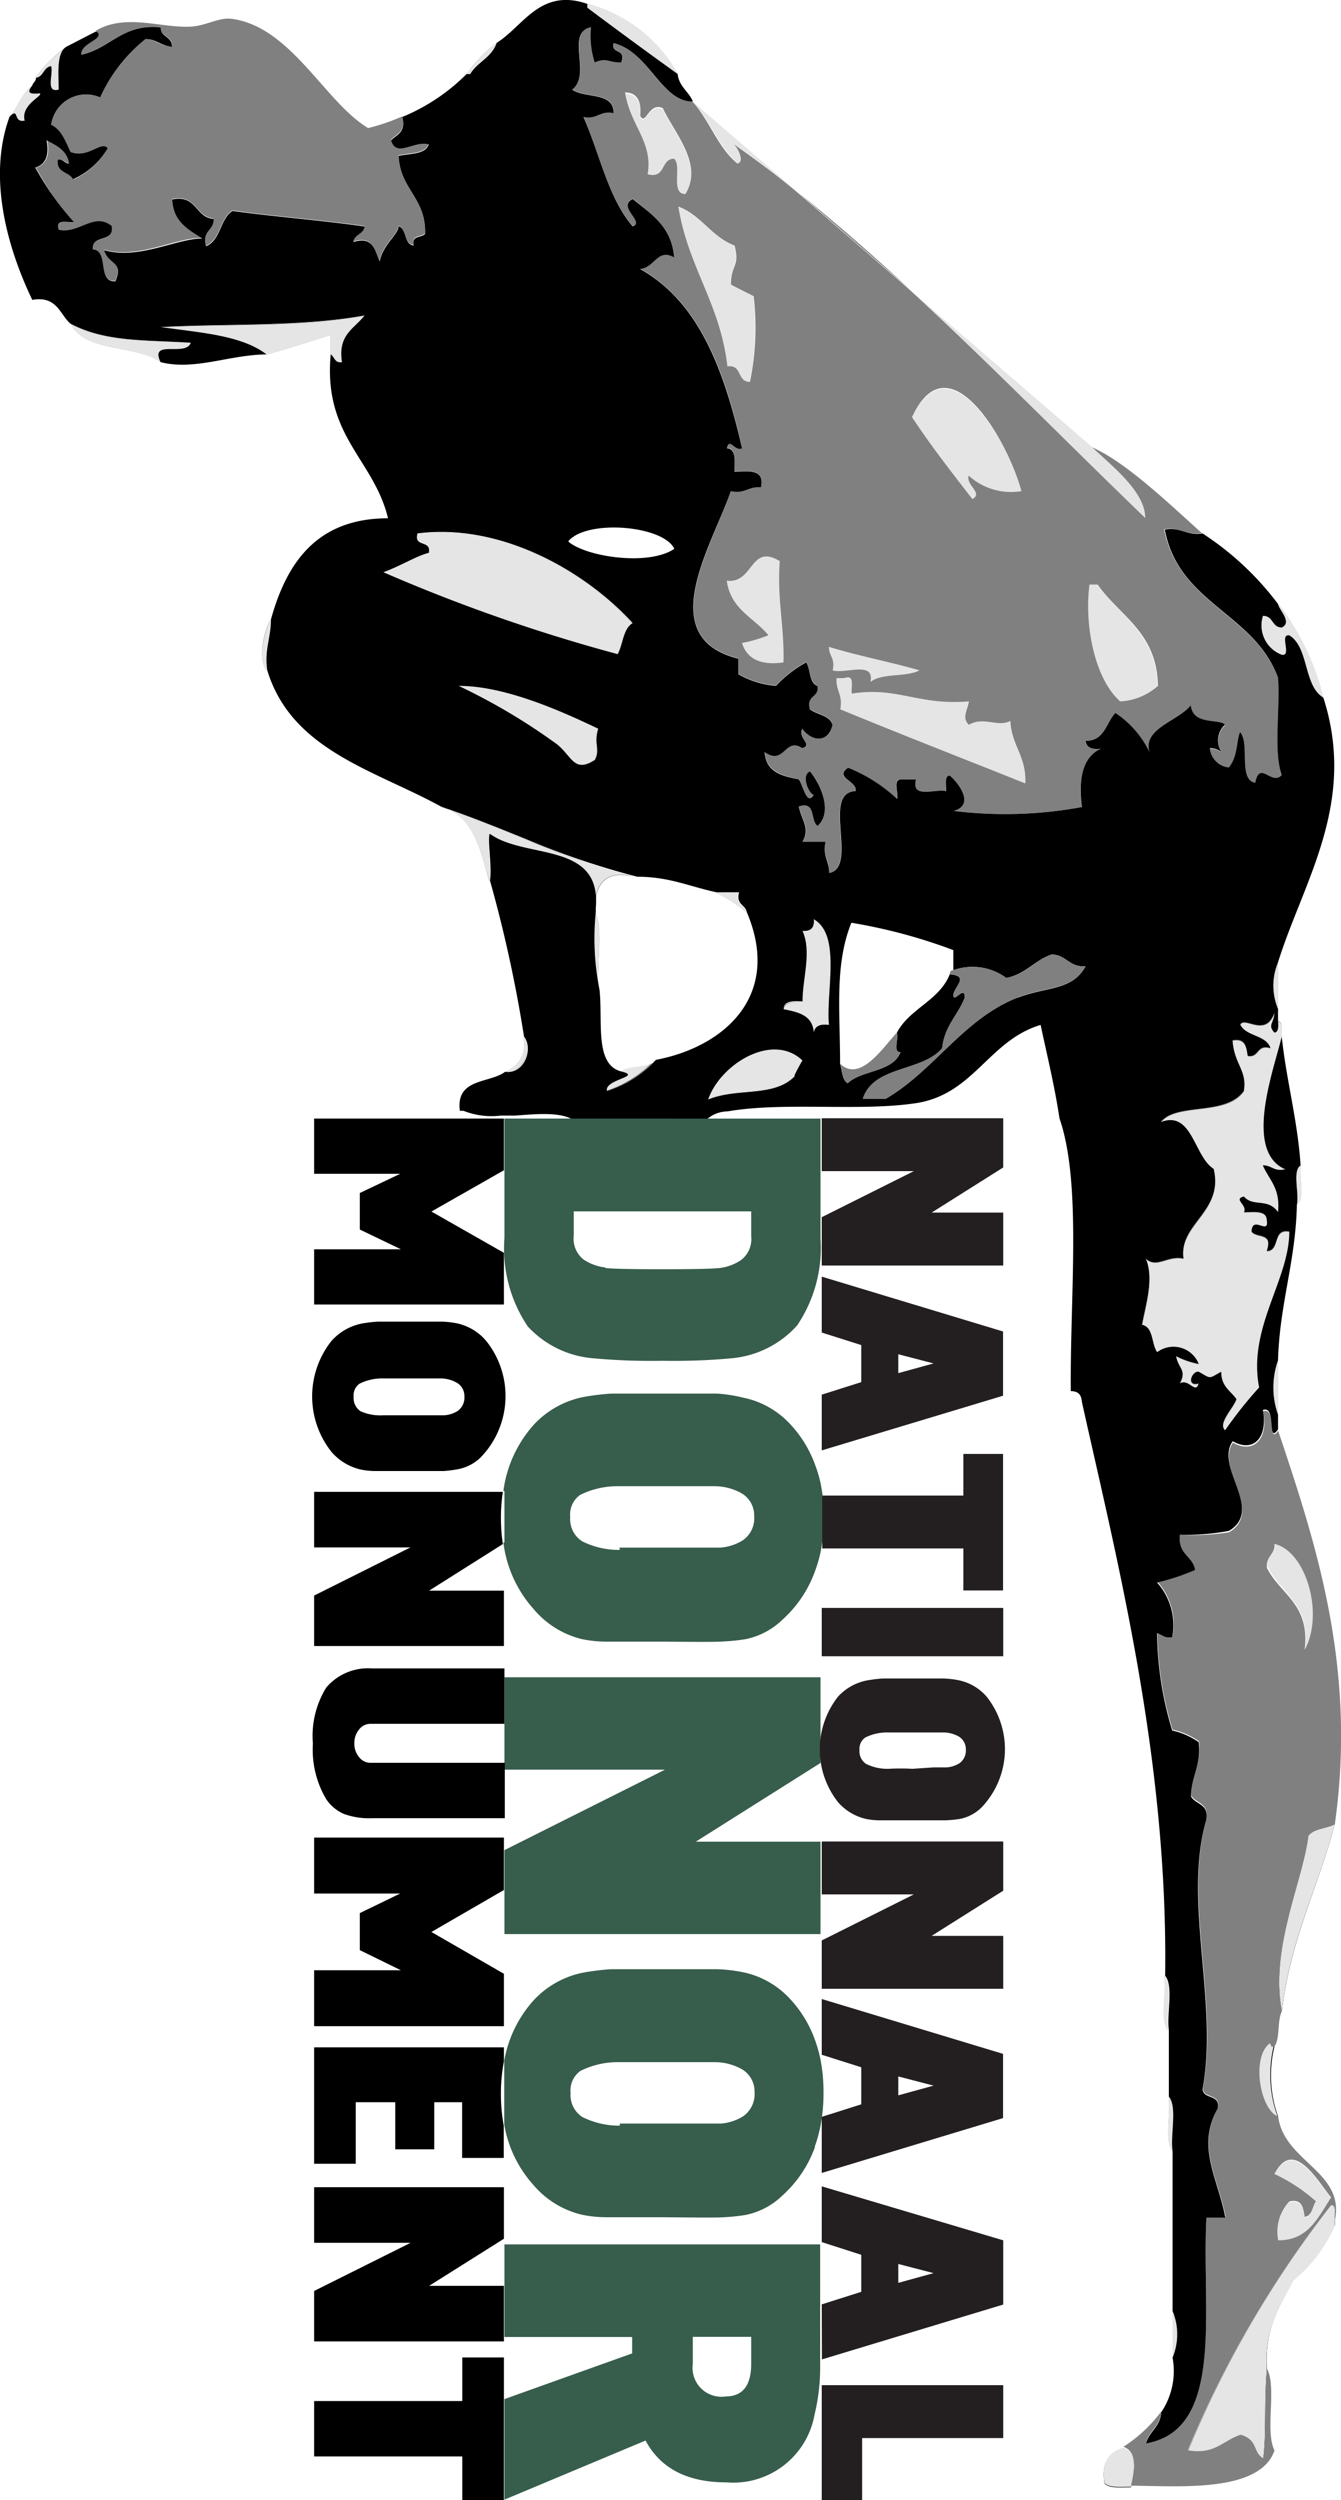 <svg xmlns="http://www.w3.org/2000/svg" viewBox="0 0 76.03 141.73"><defs><style>.cls-1,.cls-5{fill:gray;}.cls-1,.cls-2{fill-rule:evenodd;}.cls-3{fill:none;}.cls-4{fill:#e5e5e5;}.cls-6{fill:#375d4c;}.cls-7{fill:#231f20;}</style></defs><title>Asset 1</title><g id="Layer_2" data-name="Layer 2"><g id="Laag_1" data-name="Laag 1"><path class="cls-1" d="M18.74,20.1V19c-1.22.36-2.39.77-3.64,1.1-1.43-1.1-3.8-1.23-6-1.55,3.63-.21,7.89,0,11.56-.66-.56.75-1.53,1.07-1.28,2.65C19,20.61,19,20.25,18.74,20.1Z"/><path class="cls-1" d="M35.87,35.35c-.56.31-.53,1.22-.86,1.77a95.75,95.75,0,0,1-13.27-4.64c1.07-.4,1.82-.9,2.57-1.1.16-.76-.87-.28-.64-1.1C28.4,29.65,33.19,32.41,35.87,35.35Z"/><path class="cls-1" d="M26,38.88c2.59,0,5.68,1.36,7.92,2.43-.29.86.11,1.14-.21,1.77-1.18.76-1.29-.19-2.14-.88A34.79,34.79,0,0,0,26,38.88Z"/><path class="cls-1" d="M24.95,45.73c3.77,1.26,7.08,3,11.13,4-1.8-.46-2.31.41-2.35,1.77.33-3.8-4-2.74-6-4.2-.18.2.13,1.77,0,2.65C27.23,48.1,26.81,46.16,24.95,45.73Z"/><path class="cls-1" d="M33.73,51.7c.5,1,.07,3,.21,4.42A14.86,14.86,0,0,1,33.73,51.7Z"/><path class="cls-1" d="M46.14,52.14c1.57.82.68,4.07.86,6-.49-.06-.8.05-.86.44-.07-1-.88-1.16-1.71-1.33,0-.48.54-.47,1.07-.44,0-1.35.53-2.78,0-4Q46.2,52.86,46.14,52.14Z"/><path class="cls-1" d="M72.47,54.57v2.65A3.43,3.43,0,0,1,72.47,54.57Z"/><path class="cls-1" d="M45.5,60.09s-.59,1.05-.43.88c-1.19,1.23-3.26.64-4.92,1.33C40.83,60.29,43.79,58.46,45.5,60.09Z"/><path class="cls-1" d="M73.75,66.06c-.13.67.27,1.9-.21,2.21C73.67,67.6,73.27,66.36,73.75,66.06Z"/><path class="cls-1" d="M72.47,77.1V80.2A4.62,4.62,0,0,1,72.47,77.1Z"/><path class="cls-2" d="M75.68,103.4c-.94,3.6-2.52,6.52-3,10.6-.69-3.58,1.19-7.37,1.5-9.94C74.48,103.63,75.22,103.66,75.68,103.4Z"/><path class="cls-1" d="M66,112c.49.6.08,2.13.21,3.09C65.77,114.51,66.19,113,66,112Z"/><path class="cls-2" d="M72.26,116a6.93,6.93,0,0,0,.21,4c-1.07-.45-1.54-3.48-.43-4.2C72.05,115.9,72.07,116,72.26,116Z"/><path class="cls-1" d="M66.26,118.86c.49.6.08,2.13.21,3.09C66,121.36,66.4,119.82,66.26,118.86Z"/><path class="cls-2" d="M75.68,125.93v.22c-.74,1.08-1.62,2-2.35,3.09-.74,1.45-1.65,2.72-1.5,5.08-.16,2,0,3.6-.21,5.08-.59-.31-.29-1.06-1.28-1.33-1,.32-1.46,1.15-3,.88A59.93,59.93,0,0,1,75.47,125C75.78,125.09,75.66,125.58,75.68,125.93Z"/><path class="cls-1" d="M66.48,131a3.44,3.44,0,0,1,0,2.65Z"/><path class="cls-2" d="M64.12,141c-.57,0-1.22.08-1.5-.22-.2-1.24.3-1.75,1.07-2C64.51,139.07,64.32,140.1,64.12,141Z"/><path class="cls-1" d="M26.45,4.2a7.88,7.88,0,0,1,1.71-1.77c-.27.83-1.09,1.08-1.5,1.77Z"/><path class="cls-1" d="M2,4.42A7.89,7.89,0,0,1,3.76,2.65C3.2,3,3.32,4.12,3.33,5.08c-.77.21-.3-.87-.43-1.33C2.47,3.82,2.48,4.35,2,4.42Z"/><path class="cls-1" d="M.55,6.63c.46-.55.68-1.37,1.29-1.77-.31.39-.2.5.43.44.2.15-1.09.63-.86,1.55C.72,7,1.11,6.05.55,6.63Z"/><path class="cls-1" d="M4,18.34c2,1.07,4.27.93,6.85,1.1-.29.82-2.36-.23-1.71,1.1C7.69,19.51,4.8,20,4,18.34Z"/><path class="cls-1" d="M15.32,35.13c0,1.08-.38,1.67-.21,2.87C14.58,37.3,15,35.72,15.32,35.13Z"/><path class="cls-1" d="M29.66,58.77c.55.72,0,2.16-1.07,2A1.62,1.62,0,0,0,29.66,58.77Z"/><path class="cls-1" d="M35.65,66.5c.93-.74,2.06-1.26,3-2a9.8,9.8,0,0,1-3,2.21Z"/><path class="cls-1" d="M73.32,129.25c.73-1.09,1.62-2,2.35-3.09A8.33,8.33,0,0,1,73.32,129.25Z"/><path class="cls-1" d="M72.47,34.24A13.75,13.75,0,0,1,75,39.55c-1.14-.67-.81-2.84-1.93-3.53-.59-.1.17,1.2-.43,1.1a1.78,1.78,0,0,1-1.07-2.21c.61,0,.5.66,1.07.66C73.29,35.28,72.52,34.59,72.47,34.24Z"/><path class="cls-1" d="M33.3.22a8.31,8.31,0,0,1,5.14,4Q35.84,2.34,33.3.44Z"/><path class="cls-1" d="M72.47,57.88c.29.07.18.55.21.88-.49,2-2.16,6.49.21,7.51-.65.16-.78-.23-1.28-.22.35.82,1,1.29.86,2.65-.58-.82-1.42-.27-1.93-.88-.64.14.21.47,0,.88.57,0,1.26-.12,1.29.44.16.93-.82-.3-.86.66.26.39,1.24,0,.86,1.1.78,0,.31-1.3,1.28-1.1,0,2.76-2.37,5.46-1.71,8.84a23.8,23.8,0,0,0-1.93,2.43c-.44-.4.48-1.26.64-1.77-.33-.47-.87-.72-.86-1.55-.74.41-.55.41-1.28,0-.37-.07-.75.86,0,.66-.18.65-.54-.29-1.07,0,.41-.79-.08-.81-.21-1.55a4.74,4.74,0,0,0,1.28.44,1.54,1.54,0,0,0-2.35-.66c-.34-.46-.2-1.42-.86-1.55.19-1.13.7-2.6.21-3.76.62.58,1.23-.2,2.14,0-.27-2,2.29-2.65,1.71-5.08-1.12-.7-1.21-3.34-3-2.65.87-1.14,3.66-.32,4.71-1.77.2-1.16-.55-1.51-.64-2.87.72-.15.78.37.86.88.67.11.49-.68,1.29-.44-.26-.76-1.38-.64-1.71-1.33.22-.51,1.43.75,1.93-.66,0,.55-.4.68,0,1.1C72.51,58.51,72.49,58.2,72.47,57.88Z"/><path class="cls-1" d="M35.22,60.76c.45-.41,1.58-.14,1.93-.66a6.42,6.42,0,0,1-2.78,1.77C34.22,61.2,36.39,61.06,35.22,60.76Z"/><path class="cls-1" d="M40.57,50.59h1.28c-.18.71.34.68.43,1.1A7.62,7.62,0,0,0,40.57,50.59Z"/><path class="cls-3" d="M54.06,55v-1.1a30.36,30.36,0,0,0-5.78-1.55c-1,2.33-.6,5-.64,8,1.15,1.09,2.47-1,3.21-1.77.72-1.39,2.39-1.81,3-3.31C53.86,55.1,53.88,55,54.06,55Z"/><path class="cls-3" d="M32.23,30.71c1.06.88,4.58,1.38,6,.44C37.59,29.82,33.29,29.47,32.23,30.71Z"/><path class="cls-3" d="M28.75,63.21h0Z"/><path class="cls-3" d="M32.37,63.39a6.63,6.63,0,0,0-3.21-.21h-.31C30.18,63.12,31.57,63,32.37,63.39Z"/><path class="cls-3" d="M37,60.21h0Z"/><path class="cls-3" d="M29.69,47.54c-1.39-.56-2.78-1.12-4.22-1.63h0c1.46.51,2.85,1.08,4.25,1.64Z"/><path class="cls-3" d="M33.73,51.48v.22c.5,1,.07,3,.21,4.42.2,1.78-.3,4.29,1.28,4.64.41-.38,1.38-.19,1.82-.54l.11-.12c3.81-.71,7.19-3.59,5.14-8.4a7.62,7.62,0,0,0-1.71-1.1c-1.48-.32-2.67-.93-4.49-.88C34.28,49.25,33.77,50.12,33.73,51.48Z"/><path class="cls-3" d="M28.41,63.23h0Z"/><path class="cls-3" d="M50.64,63a46,46,0,0,0,9.42.44c-.28-1.85-.7-3.55-1.07-5.3-3,.92-3.79,4-7.28,4.42C51.65,63,50.77,62.58,50.64,63Z"/><path class="cls-4" d="M36.29,6.63c.09-.82-.17-1.3-.86-1.33C35.7,7.17,37,8.08,36.72,9.94c1,.27.72-.88,1.5-.88.46.41-.22,2,.64,2,1-1.73-.63-3.51-1.28-4.86C36.77,5.82,36.6,7.21,36.29,6.63Z"/><path class="cls-4" d="M2.9,3.76c.13.46-.35,1.53.43,1.33,0-1-.13-2,.43-2.43A7.89,7.89,0,0,0,2,4.42C2.48,4.35,2.47,3.82,2.9,3.76Z"/><path class="cls-4" d="M28.16,2.43A7.88,7.88,0,0,0,26.45,4.2h.21C27.07,3.51,27.89,3.26,28.16,2.43Z"/><path class="cls-4" d="M38.44,4.2a8.31,8.31,0,0,0-5.14-4V.44Q35.84,2.35,38.44,4.2Z"/><path class="cls-4" d="M1.4,6.85c-.23-.92,1.05-1.4.86-1.55-.62.06-.74-.05-.43-.44C1.22,5.26,1,6.07.55,6.63,1.11,6.05.72,7,1.4,6.85Z"/><path class="cls-4" d="M25.46,45.91c1.44.5,2.83,1.07,4.22,1.63C28.29,47,26.91,46.41,25.46,45.91Z"/><path class="cls-4" d="M41.86,50.59H40.57a7.62,7.62,0,0,1,1.71,1.1C42.2,51.28,41.68,51.3,41.86,50.59Z"/><path class="cls-4" d="M10.82,19.44c-2.58-.18-4.82,0-6.85-1.1C4.8,20,7.69,19.51,9.11,20.55,8.46,19.21,10.53,20.26,10.82,19.44Z"/><path class="cls-4" d="M33.73,51.7a14.86,14.86,0,0,0,.21,4.42C33.8,54.71,34.22,52.73,33.73,51.7Z"/><path class="cls-4" d="M24.95,45.73l.52.18h0Z"/><path class="cls-4" d="M19.38,20.55c-.24-1.58.72-1.9,1.28-2.65-3.67.68-7.93.45-11.56.66,2.19.32,4.57.44,6,1.55,1.24-.34,2.42-.74,3.64-1.1v1.1C19,20.25,19,20.61,19.38,20.55Z"/><path class="cls-4" d="M15.32,35.13c-.29.59-.74,2.18-.21,2.87C14.94,36.8,15.37,36.21,15.32,35.13Z"/><path class="cls-4" d="M72.47,80.2V77.1A4.62,4.62,0,0,0,72.47,80.2Z"/><path class="cls-4" d="M72.26,58.55c-.4-.42,0-.56,0-1.1-.5,1.41-1.71.15-1.93.66.34.68,1.45.56,1.71,1.33-.8-.24-.61.55-1.29.44-.07-.51-.14-1-.86-.88.09,1.37.84,1.71.64,2.87-1,1.45-3.84.62-4.71,1.77,1.78-.69,1.88,2,3,2.65.58,2.43-2,3.12-1.71,5.08-.91-.2-1.52.58-2.14,0,.49,1.16,0,2.63-.21,3.76.66.13.51,1.09.86,1.55a1.54,1.54,0,0,1,2.35.66,4.74,4.74,0,0,1-1.28-.44c.13.74.63.75.21,1.55.53-.29.89.65,1.07,0-.75.19-.37-.73,0-.66.74.41.55.41,1.28,0,0,.82.53,1.07.86,1.55-.17.5-1.08,1.37-.64,1.77a23.8,23.8,0,0,1,1.93-2.43c-.66-3.38,1.69-6.07,1.71-8.84-1-.19-.5,1.1-1.28,1.1.38-1.06-.59-.71-.86-1.1,0-1,1,.26.86-.66,0-.56-.72-.44-1.29-.44.21-.41-.64-.74,0-.88.5.62,1.35.06,1.93.88.18-1.37-.51-1.83-.86-2.65.5,0,.63.38,1.28.22-2.37-1-.7-5.48-.21-7.51,0-.33.08-.82-.21-.88C72.49,58.2,72.51,58.51,72.26,58.55Z"/><path class="cls-4" d="M73.54,68.27c.49-.31.08-1.54.21-2.21C73.27,66.36,73.67,67.6,73.54,68.27Z"/><path class="cls-4" d="M72.47,57.22V54.57A3.43,3.43,0,0,0,72.47,57.22Z"/><path class="cls-4" d="M72,115.77c-1.11.72-.64,3.75.43,4.2a6.93,6.93,0,0,1-.21-4C72.07,116,72.05,115.9,72,115.77Z"/><path class="cls-4" d="M74.18,104.06c-.31,2.57-2.19,6.36-1.5,9.94.47-4.08,2.06-7,3-10.6C75.22,103.66,74.48,103.63,74.18,104.06Z"/><path class="cls-4" d="M32.87,63.85a1.17,1.17,0,0,0-.14-.19A1.23,1.23,0,0,1,32.87,63.85Z"/><path class="cls-4" d="M72.68,35.57c-.57,0-.46-.7-1.07-.66a1.78,1.78,0,0,0,1.07,2.21c.6.1-.17-1.2.43-1.1,1.11.69.79,2.87,1.93,3.53a13.75,13.75,0,0,0-2.57-5.3C72.52,34.59,73.29,35.28,72.68,35.57Z"/><path class="cls-4" d="M41.22,32.92c.21,1.63,1.54,2.1,2.36,3.09a7.79,7.79,0,0,1-1.5.44c.28.89,1,1.3,2.35,1.1,0-2-.37-3.59-.21-5.74C42.52,30.78,42.74,33.1,41.22,32.92Z"/><path class="cls-4" d="M47.21,38c.72.22,2.4-.56,2.14.66.64-.52,2-.26,2.78-.66-1.68-.48-3.48-.82-5.14-1.33C47,37.2,47.37,37.33,47.21,38Z"/><path class="cls-4" d="M54.92,27a3.56,3.56,0,0,0,3,.88c-.76-2.82-4.12-8.71-6.21-4.2,1.08,1.61,2.25,3.13,3.42,4.64C55.75,28,54.75,27.52,54.92,27Z"/><path class="cls-4" d="M41.22,20.77c.86-.15.53.93,1.28.88a15.24,15.24,0,0,0,.21-4.86c-.43-.22-.87-.43-1.29-.66,0-1.24.52-1,.21-2.21-1.31-.49-1.9-1.72-3.21-2.21C39,15.13,40.82,17.2,41.22,20.77Z"/><path class="cls-4" d="M54.92,41.09c-.42-.41-.07-.81,0-1.33-2.9.23-4-.85-6.64-.44,0-.39.22-1.11-.43-.88h-.43c0,.71.38.93.21,1.77,3.46,1.43,7,2.8,10.49,4.2.08-1.55-.78-2.14-.86-3.53C56.54,41.26,55.76,40.59,54.92,41.09Z"/><path class="cls-4" d="M41.86,9.28c.46-.07,0-1-.21-1.1,1.22.86,2.42,1.78,3.61,2.74l-6-5.17C40.27,6.79,40.74,8.37,41.86,9.28Z"/><path class="cls-4" d="M62,25.41l-10.44-9c4.58,4.23,9,8.79,13.43,13C65,27.92,63.09,26.47,62,25.41Z"/><path class="cls-4" d="M63.48,39.77a3.47,3.47,0,0,0,2.14-.88c-.05-3-2.16-4-3.42-5.74h-.43C61.47,35.47,62.07,38.49,63.48,39.77Z"/><path class="cls-4" d="M35.65,66.72a9.8,9.8,0,0,0,3-2.21c-.93.73-2.07,1.25-3,2Z"/><path class="cls-4" d="M66.48,131v2.65A3.44,3.44,0,0,0,66.48,131Z"/><path class="cls-4" d="M37,60.21h0c-.43.36-1.4.17-1.82.54,1.16.3-1,.44-.86,1.1a6.42,6.42,0,0,0,2.78-1.77l-.11.12Z"/><path class="cls-4" d="M26,38.88a34.79,34.79,0,0,1,5.56,3.31c.85.69,1,1.65,2.14.88.32-.62-.07-.91.21-1.77C31.7,40.24,28.61,38.86,26,38.88Z"/><path class="cls-4" d="M66.26,118.86c.14,1-.28,2.5.21,3.09C66.34,121,66.76,119.46,66.26,118.86Z"/><path class="cls-4" d="M66,112c.14,1-.28,2.5.21,3.09C66.12,114.14,66.54,112.61,66,112Z"/><path class="cls-4" d="M23.66,30.27c-.23.82.8.35.64,1.1-.75.21-1.5.7-2.57,1.1A95.75,95.75,0,0,0,35,37.12c.32-.55.3-1.46.86-1.77C33.19,32.41,28.4,29.65,23.66,30.27Z"/><path class="cls-4" d="M74,93.45c1.1-2,.1-5.54-1.71-6,.06.65-.48.68-.43,1.33C72.58,90.32,74.28,90.85,74,93.45Z"/><path class="cls-4" d="M75.47,125A59.93,59.93,0,0,0,67.33,139c1.54.26,2-.56,3-.88,1,.27.69,1,1.28,1.33.2-1.48.05-3.13.21-5.08-.15-2.36.76-3.63,1.5-5.08a8.33,8.33,0,0,0,2.35-3.09v-.22C75.66,125.58,75.78,125.09,75.47,125Z"/><path class="cls-4" d="M72.26,123.28a9.75,9.75,0,0,1,2.35,1.55c-.21.29-.2.82-.64.88-.07-.51-.14-1-.86-.88a2.52,2.52,0,0,0-.64,2.21c1.72-.07,2.26-1.35,3-2.43C74.74,123.73,73.33,121.17,72.26,123.28Z"/><path class="cls-4" d="M63.69,138.75c-.77.24-1.27.75-1.07,2,.28.3.93.22,1.5.22C64.32,140.1,64.51,139.07,63.69,138.75Z"/><path class="cls-4" d="M47.64,60.31c.12.39.11.92.43,1.1.8-.8,2.55-.61,3-1.77-.46,0-.1-.78-.21-1.1C50.11,59.31,48.79,61.4,47.64,60.31Z"/><path class="cls-4" d="M59.63,54.13c-1,.34-1.48,1.12-2.57,1.33a3.22,3.22,0,0,0-3-.44c-.18,0-.2.09-.21.22,1.07.08.37.59.21,1.1-.07.69.62-.56.64.22-.38,1-1.15,1.61-1.28,2.87-1.12,1.35-3.9,1-4.5,2.87h1.29c2.73-1.57,4.41-4.54,7.49-5.74,1.61-.63,3.11-.39,3.85-1.77C60.62,54.87,60.45,54.16,59.63,54.13Z"/><path class="cls-4" d="M46.14,52.14q.06.72-.64.66c.53,1.2,0,2.63,0,4-.53,0-1,0-1.07.44.84.17,1.64.37,1.71,1.33.05-.39.37-.5.86-.44C46.82,56.21,47.71,53,46.14,52.14Z"/><path class="cls-4" d="M40.15,62.3c1.67-.69,3.73-.1,4.92-1.33-.16.17.41-.85.43-.88C43.79,58.46,40.83,60.29,40.15,62.3Z"/><path class="cls-4" d="M27.73,47.28c1.94,1.46,6.32.4,6,4.2,0-1.36.55-2.23,2.35-1.77a45.14,45.14,0,0,1-6.37-2.16c-1.4-.56-2.79-1.13-4.25-1.64,1.43.64,1.81,2.37,2.27,4C27.86,49.05,27.55,47.48,27.73,47.28Z"/><path class="cls-4" d="M28.64,63.22h0Z"/><path class="cls-4" d="M29.66,58.77a1.62,1.62,0,0,1-1.07,2C29.62,60.93,30.21,59.49,29.66,58.77Z"/><path class="cls-4" d="M28.92,63.2h0Z"/><path class="cls-4" d="M28.36,63.24h0Z"/><path class="cls-5" d="M4.61,3.09c1.66-.35,2.3-1.75,4.5-1.55,0,.59.68.48.64,1.1-.61,0-.89-.4-1.5-.44A8.93,8.93,0,0,0,5.68,5.52,2,2,0,0,0,2.9,7.07c.59.28.8.94,1.07,1.55C5,9,5.74,7.95,6.11,8.4a4.25,4.25,0,0,1-1.93,1.77c-.22-.44-.95-.35-.86-1.1.35-.06.37.21.64.22-.11-.77-.72-1-1.28-1.33.17.91-.1,1.37-.64,1.55a16.72,16.72,0,0,0,2.14,3.09c-.38.05-1.07-.22-.86.44,1.17.24,2-1,3-.22.17,1-1.15.44-1.07,1.33.94.06.22,1.83,1.28,1.77.49-1.16-.38-.9-.64-1.77,1.95.57,4.1-.7,5.57-.66-.79-.51-1.65-.95-1.71-2.21,1.41-.28,1.3,1,2.35,1.1,0,.69-.67.63-.43,1.55.83-.32.79-1.54,1.5-2,2.45.34,5,.53,7.49.88-.06.45-.58.43-.64.88,1.19-.35,1.21.52,1.5,1.1.17-.93,1.07-1.53,1.07-2,.47.18.28,1,.86,1.1-.15-.59.44-.43.64-.66.06-2-1.41-2.52-1.5-4.42.63-.16,1.51-.06,1.71-.66-.88-.23-1.82.75-2.14-.22.31-.34.86-.44.64-1.33a11.32,11.32,0,0,1-1.93.66c-2.46-1.48-4.35-5.72-7.71-6.19-.75-.11-1.47.4-2.36.44-1.65.09-3.66-.76-5.35.22C6,2.21,4.54,2.41,4.61,3.09Z"/><path class="cls-5" d="M72.47,120c-1.07-.45-1.54-3.48-.43-4.2,0,.13,0,.26.21.22.34-.46.15-1.47.43-2-.69-3.58,1.19-7.37,1.5-9.94.3-.42,1-.4,1.5-.66,1.27-9-1.13-16.06-3.21-22.31-.63.85-.06-1.4-.86-1.1.33,1.55-.53,2.44-1.71,1.77-1,1.48,1.77,3.88-.21,5.08A12.82,12.82,0,0,1,66.9,87c-.17,1.13.73,1.17.86,2a13,13,0,0,1-2.14.66,3.62,3.62,0,0,1,.86,3.09c-.45.09-.57-.15-.86-.22a19.63,19.63,0,0,0,.86,5.52,4.17,4.17,0,0,1,1.5.66c.16,1.35-.47,1.87-.43,3.09.28.45,1,.4.86,1.33-1.33,4.53.7,10.4-.21,15.24,0,.62,1,.28.86,1.1-1.24,2.22,0,4,.43,6.19H68.4c-.29,5.15,1.07,12-3.42,12.81.18-.7.8-.94.86-1.77a8.2,8.2,0,0,1-2.14,2c.82.32.62,1.35.43,2.21,2.49,0,7.29.46,8.13-2-.56-1.12.15-3.55-.43-4.64-.16,2,0,3.6-.21,5.08-.59-.31-.29-1.06-1.28-1.33-1,.32-1.46,1.15-3,.88A59.93,59.93,0,0,1,75.47,125c.32,0,.2.53.21.88C76.28,123.1,72.82,122.56,72.47,120Zm-.21-32.48c1.81.43,2.82,4,1.71,6,.31-2.61-1.39-3.13-2.14-4.64C71.77,88.17,72.31,88.14,72.26,87.49ZM72.47,127a2.52,2.52,0,0,1,.64-2.21c.72-.15.78.37.86.88.44-.06.43-.59.64-.88a9.75,9.75,0,0,0-2.35-1.55c1.08-2.11,2.48.45,3.21,1.33C74.73,125.69,74.19,127,72.47,127Z"/><path class="cls-5" d="M45.26,10.92l6.29,5.45C49.48,14.46,47.38,12.62,45.26,10.92Z"/><path class="cls-5" d="M34.8,2.43c-.16.68.74.27.43,1.1-.78,0-.82-.3-1.5,0a4.93,4.93,0,0,1-.21-2c-1.49.31.06,2.66-1.07,3.54.71.52,2.34.09,2.35,1.33-.79-.16-.92.38-1.71.22.89,2.1,1.4,4.6,2.78,6.19.71-.26-.9-1.09,0-1.55,1,.85,2.21,1.55,2.35,3.31-.89-.53-1.05.56-1.93.66,3.37,1.9,4.81,5.79,5.78,10.16-.4.21-.72-.66-.86,0,.55,0,.43.74.43,1.33.8,0,1.73-.17,1.5.88-.69,0-.91.39-1.71.22-1,3.09-4.43,8.29.43,9.5v.88a5.05,5.05,0,0,0,2.14.66,6.7,6.7,0,0,1,1.71-1.33c.26.39.16,1.16.64,1.33.1.7-.66.5-.43,1.33.4.32,1.11.32,1.28.88C47,42.17,46,42,45.5,41.31c-.28.55.63.92,0,1.1-1-.65-1,1-2.14.22.07,1.11,1,1.35,1.93,1.55.22.23.44,1.58.86.88-.31-.08-.73-1.13-.21-1.33.61.78,1.28,2.3.43,3.09-.43-.29,0-1.44-1.07-1.1.16.77.66,1.18.21,2h1.28c-.16.83.26,1.06.21,1.77,1.67-.33-.45-4.59,1.5-4.64.11-.58-1.24-.75-.43-1.33a8.89,8.89,0,0,1,2.78,1.77c.12-.32-.25-1.14.21-1.1h.86c-.3,1.12,1.08.51,1.71.66,0-.35-.1-.84.21-.88.52.43,1.43,1.66.21,2a23.86,23.86,0,0,0,7.28-.22c-.21-1.69.11-2.83,1.07-3.31-.49.06-.8-.05-.86-.44,1.07,0,1.15-1,1.71-1.55a5.58,5.58,0,0,1,1.93,2.21c-.38-1.34,1.64-1.74,2.35-2.65.08,1.16,1.59.76,1.93,1.1a1.23,1.23,0,0,0-.21,1.55,1,1,0,0,0-.64-.22,1.19,1.19,0,0,0,1.07,1.1c.53-.62.43-1.54.64-2,.58.66-.19,2.7.86,2.87.24-1.31.92.19,1.5-.44-.5-1.4-.07-3.75-.21-5.52C71.15,34.8,66.83,34.25,66,30c.93-.15,1.21.38,2.14.22-1.87-1.68-4.28-4-6.21-4.86,1.11,1.06,3,2.51,3,4-4.4-4.23-8.85-8.79-13.43-13l-6.29-5.45c-1.19-1-2.4-1.88-3.61-2.74.18.14.67,1,.21,1.1-1.12-.9-1.59-2.48-2.57-3.53C37.52,5.8,36.75,2.91,34.8,2.43Zm27,30.71h.43c1.26,1.79,3.37,2.7,3.42,5.74a3.47,3.47,0,0,1-2.14.88C62.07,38.49,61.47,35.47,61.77,33.14ZM58.13,44.41c-3.5-1.4-7-2.76-10.49-4.2.16-.83-.26-1.06-.21-1.77h.43c.64-.22.38.49.43.88,2.61-.41,3.74.68,6.64.44-.07.52-.42.91,0,1.33.84-.5,1.63.16,2.35-.22C57.35,42.27,58.2,42.86,58.13,44.41Zm-.21-16.57a3.56,3.56,0,0,1-3-.88c-.17.56.84,1,.21,1.33-1.17-1.51-2.34-3-3.42-4.64C53.79,19.12,57.15,25,57.91,27.84ZM52.13,38c-.75.4-2.15.14-2.78.66.26-1.22-1.42-.44-2.14-.66.16-.68-.22-.81-.21-1.33C48.65,37.18,50.46,37.52,52.13,38Zm-7.92-6.19c-.16,2.15.26,3.71.21,5.74-1.33.19-2.07-.22-2.35-1.1a7.79,7.79,0,0,0,1.5-.44c-.82-1-2.15-1.47-2.36-3.09C42.74,33.1,42.52,30.78,44.21,31.81ZM41.65,13.92c.31,1.24-.2,1-.21,2.21.42.23.86.44,1.29.66a15.24,15.24,0,0,1-.21,4.86c-.76,0-.42-1-1.28-.88-.4-3.56-2.24-5.64-2.78-9.06C39.75,12.19,40.34,13.43,41.65,13.92ZM38.86,11c-.87,0-.18-1.58-.64-2-.78,0-.45,1.15-1.5.88.31-1.86-1-2.77-1.28-4.64.68,0,.94.5.86,1.33.31.59.48-.81,1.28-.44C38.23,7.54,39.9,9.31,38.86,11Z"/><path d="M28.08,63.25h0Z"/><polygon points="32.73 63.66 32.73 63.66 32.73 63.66 32.73 63.66"/><path d="M31.06,48.08l-1.37-.54h0Z"/><path d="M29,63.2h0Z"/><path d="M28.86,63.21h0Z"/><path d="M28.62,63.22h0Z"/><polygon points="25.46 45.91 25.46 45.91 25.46 45.91 25.46 45.91"/><path d="M28.62,63.22h0Z"/><path d="M68.4,125.71h1.07c-.41-2.22-1.67-4-.43-6.19.16-.83-.82-.48-.86-1.1.91-4.85-1.12-10.71.21-15.24.18-.92-.58-.87-.86-1.33,0-1.22.59-1.75.43-3.09a4.17,4.17,0,0,0-1.5-.66,19.63,19.63,0,0,1-.86-5.52c.29.07.41.31.86.22a3.62,3.62,0,0,0-.86-3.09A13,13,0,0,0,67.76,89c-.13-.82-1-.86-.86-2a12.82,12.82,0,0,0,2.78-.22c2-1.2-.83-3.6.21-5.08,1.19.67,2-.21,1.71-1.77.8-.29.22,2,.86,1.1V80.2a4.62,4.62,0,0,1,0-3.09c.09-3.22,1-5.57,1.07-8.84.13-.67-.27-1.9.21-2.21-.18-2.62-.8-4.77-1.07-7.29-.49,2-2.16,6.49.21,7.51-.65.16-.78-.23-1.28-.22.35.82,1,1.29.86,2.65-.58-.82-1.42-.27-1.93-.88-.64.14.21.47,0,.88.57,0,1.26-.12,1.29.44.16.93-.82-.3-.86.66.26.39,1.24,0,.86,1.1.78,0,.31-1.3,1.28-1.1,0,2.76-2.37,5.46-1.71,8.84a23.8,23.8,0,0,0-1.93,2.43c-.44-.4.48-1.26.64-1.77-.33-.47-.87-.72-.86-1.55-.74.41-.55.41-1.28,0-.37-.07-.75.86,0,.66-.18.65-.54-.29-1.07,0,.41-.79-.08-.81-.21-1.55a4.74,4.74,0,0,0,1.28.44,1.54,1.54,0,0,0-2.35-.66c-.34-.46-.2-1.42-.86-1.55.19-1.13.7-2.6.21-3.76.62.58,1.23-.2,2.14,0-.27-2,2.29-2.65,1.71-5.08-1.12-.7-1.21-3.34-3-2.65.87-1.14,3.66-.32,4.71-1.77.2-1.16-.55-1.51-.64-2.87.72-.15.78.37.86.88.67.11.49-.68,1.29-.44-.26-.76-1.38-.64-1.71-1.33.22-.51,1.43.75,1.93-.66,0,.55-.4.68,0,1.1.25,0,.23-.35.21-.66v-.66a3.43,3.43,0,0,1,0-2.65c1.41-4.54,4.5-9,2.57-15-1.14-.67-.81-2.84-1.93-3.53-.59-.1.17,1.2-.43,1.1a1.78,1.78,0,0,1-1.07-2.21c.61,0,.5.66,1.07.66.61-.29-.16-1-.21-1.33a16.74,16.74,0,0,0-4.28-4c-.93.15-1.21-.38-2.14-.22.78,4.2,5.1,4.75,6.42,8.4.14,1.77-.28,4.12.21,5.52-.58.63-1.25-.87-1.5.44-1-.18-.28-2.22-.86-2.87-.21.44-.11,1.37-.64,2a1.19,1.19,0,0,1-1.07-1.1,1,1,0,0,1,.64.22,1.23,1.23,0,0,1,.21-1.55c-.33-.35-1.84.05-1.93-1.1-.72.91-2.73,1.31-2.35,2.65a5.58,5.58,0,0,0-1.93-2.21C62.7,41,62.62,42,61.55,42c.05.39.37.5.86.44-1,.48-1.28,1.63-1.07,3.31a23.86,23.86,0,0,1-7.28.22c1.22-.33.31-1.56-.21-2-.32,0-.2.53-.21.88-.63-.15-2,.46-1.71-.66h-.86c-.46,0-.1.78-.21,1.1a8.89,8.89,0,0,0-2.78-1.77c-.81.57.54.75.43,1.33-1.95.05.18,4.31-1.5,4.64,0-.71-.38-.93-.21-1.77H45.5c.44-.81-.06-1.22-.21-2,1-.34.64.81,1.07,1.1.86-.79.19-2.31-.43-3.09-.52.2-.09,1.25.21,1.33-.41.69-.63-.65-.86-.88-1-.19-1.86-.44-1.93-1.55,1.13.8,1.15-.87,2.14-.22.63-.19-.28-.56,0-1.1.5.7,1.47.86,1.71-.22-.17-.56-.88-.56-1.28-.88-.23-.83.53-.63.43-1.33-.49-.16-.38-.93-.64-1.33A6.7,6.7,0,0,0,44,38.88a5.05,5.05,0,0,1-2.14-.66v-.88c-4.86-1.21-1.48-6.41-.43-9.5.81.17,1-.27,1.71-.22.23-1.05-.7-.9-1.5-.88,0-.59.12-1.3-.43-1.33.14-.66.46.21.86,0-1-4.37-2.41-8.27-5.78-10.16.87-.11,1-1.19,1.93-.66-.14-1.77-1.32-2.46-2.35-3.31-.9.45.71,1.29,0,1.55C34.48,11.22,34,8.73,33.08,6.63c.79.16.92-.38,1.71-.22,0-1.23-1.64-.81-2.35-1.33,1.13-.87-.42-3.23,1.07-3.54a4.93,4.93,0,0,0,.21,2c.68-.3.72,0,1.5,0,.31-.84-.59-.42-.43-1.1,2,.48,2.73,3.37,4.49,3.31-.23-.57-.77-.82-.86-1.55Q35.84,2.34,33.3.44V.22c-2.67-.92-3.62,1.26-5.14,2.21-.27.83-1.09,1.08-1.5,1.77h-.21a11.12,11.12,0,0,1-3.64,2.43c.22.89-.33,1-.64,1.33.32,1,1.26,0,2.14.22-.2.6-1.08.51-1.71.66.09,1.9,1.56,2.37,1.5,4.42-.2.24-.79.07-.64.66-.58-.07-.38-.93-.86-1.1,0,.46-.9,1.06-1.07,2-.29-.58-.31-1.45-1.5-1.1.06-.45.58-.43.64-.88-2.44-.35-5-.54-7.49-.88-.71.45-.66,1.67-1.5,2-.25-.92.45-.86.43-1.55-1.06-.08-.94-1.39-2.35-1.1.06,1.26.92,1.7,1.71,2.21-1.46,0-3.62,1.23-5.57.66.26.86,1.13.61.64,1.77C5.48,16,6.2,14.2,5.26,14.14c-.08-.89,1.24-.34,1.07-1.33-1-.8-1.83.46-3,.22-.22-.66.48-.39.86-.44A16.72,16.72,0,0,1,2,9.5c.55-.17.81-.63.64-1.55.56.31,1.17.56,1.28,1.33-.27,0-.3-.28-.64-.22-.09.76.64.66.86,1.1A4.25,4.25,0,0,0,6.11,8.4C5.74,7.95,5,9,4,8.62,3.7,8,3.49,7.35,2.9,7.07A2,2,0,0,1,5.68,5.52,8.93,8.93,0,0,1,8.25,2.21c.61,0,.89.4,1.5.44,0-.62-.64-.51-.64-1.1-2.2-.21-2.84,1.2-4.5,1.55-.07-.68,1.41-.88.86-1.33l-1.71.88C3.2,3,3.32,4.12,3.33,5.08c-.77.21-.3-.87-.43-1.33-.44.06-.42.6-.86.66,0,.22-.17.26-.21.44-.31.39-.2.5.43.44.2.15-1.09.63-.86,1.55-.69.14-.29-.8-.86-.22C-.76,10.18.52,14.27,1.83,17c1.38-.24,1.54.77,2.14,1.33,2,1.07,4.27.93,6.85,1.1-.29.82-2.36-.23-1.71,1.1,1.92.49,3.89-.42,6-.44-1.43-1.1-3.8-1.23-6-1.55,3.63-.21,7.89,0,11.56-.66-.56.75-1.53,1.07-1.28,2.65-.42.07-.42-.3-.64-.44C18.32,24.74,21.18,26,22,29.38c-4,0-5.74,2.48-6.64,5.74,0,1.08-.38,1.67-.21,2.87,1.38,4.55,6.08,5.66,9.85,7.73l.51.18h0c1.44.5,2.83,1.07,4.22,1.63l1.37.54-1.34-.53a45.14,45.14,0,0,0,6.37,2.16c1.83,0,3,.57,4.49.88h1.28c-.18.71.34.68.43,1.1,2.05,4.81-1.33,7.68-5.14,8.4a6.42,6.42,0,0,1-2.78,1.77c-.15-.67,2-.81.86-1.1-1.59-.35-1.08-2.86-1.28-4.64a14.86,14.86,0,0,1-.21-4.42v-.22c.33-3.8-4-2.74-6-4.2-.18.2.13,1.77,0,2.65a76.43,76.43,0,0,1,1.93,8.84c.55.72,0,2.16-1.07,2-.92.67-2.8.35-2.57,2.21h.21a4.32,4.32,0,0,0,2.12.27h.82c1.44-.11,2.91-.24,3.56.47h0a1.17,1.17,0,0,1,.14.19,6.42,6.42,0,0,0,2.78,2.65c.93-.74,2.06-1.26,3-2,1-.38,1.23-1.52,2.57-1.55,3.12-.54,7.32,0,10.49-.44C55.19,62.14,56,59,59,58.1c.37,1.75.79,3.45,1.07,5.3,1.27,3.68.59,10,.64,15.46.64,0,.6.49.64.66,2,9,4.88,20.24,4.71,32.48.49.6.08,2.13.21,3.09v3.76c.49.6.08,2.13.21,3.09V131a3.44,3.44,0,0,1,0,2.65,4.18,4.18,0,0,1-.64,3.09c-.05.83-.68,1.07-.86,1.77C69.48,137.72,68.11,130.86,68.4,125.71ZM33.73,43.08c-1.18.76-1.29-.19-2.14-.88A34.79,34.79,0,0,0,26,38.88c2.59,0,5.68,1.36,7.92,2.43C33.65,42.18,34.05,42.46,33.73,43.08Zm1.28-6a95.75,95.75,0,0,1-13.27-4.64c1.07-.4,1.82-.9,2.57-1.1.16-.76-.87-.28-.64-1.1,4.73-.61,9.52,2.14,12.2,5.08C35.31,35.66,35.33,36.57,35,37.12Zm-2.78-6.41c1.06-1.24,5.37-.89,6,.44C36.81,32.09,33.29,31.59,32.23,30.71ZM45.07,61c-1.19,1.23-3.26.64-4.92,1.33.68-2,3.65-3.84,5.35-2.21C45.48,60.12,44.91,61.14,45.07,61ZM47,58.1c-.49-.06-.8.05-.86.44-.07-1-.88-1.16-1.71-1.33,0-.48.54-.47,1.07-.44,0-1.35.53-2.78,0-4q.7.06.64-.66C47.71,53,46.82,56.21,47,58.1Zm10.7-1.55c-3.08,1.2-4.77,4.18-7.49,5.74H48.92c.6-1.89,3.38-1.52,4.5-2.87.13-1.27.9-1.87,1.28-2.87,0-.78-.71.47-.64-.22.16-.51.85-1-.21-1.1-.61,1.51-2.27,1.93-3,3.31.12.32-.25,1.14.21,1.1-.45,1.16-2.2,1-3,1.77-.32-.19-.31-.71-.43-1.1,0-3-.32-5.62.64-8a30.36,30.36,0,0,1,5.78,1.55V55a3.22,3.22,0,0,1,3,.44c1.08-.21,1.61-1,2.57-1.33.83,0,1,.75,1.93.66C60.81,56.17,59.31,55.93,57.7,56.56Z"/><path d="M28.86,63.21h0Z"/><path class="cls-1" d="M47.64,60.31c1.15,1.09,2.47-1,3.21-1.77.12.32-.25,1.14.21,1.1-.45,1.16-2.2,1-3,1.77C47.75,61.23,47.76,60.71,47.64,60.31Z"/><path class="cls-1" d="M54.06,55a3.22,3.22,0,0,1,3,.44c1.08-.21,1.61-1,2.57-1.33.83,0,1,.75,1.93.66-.75,1.38-2.25,1.14-3.85,1.77-3.08,1.2-4.77,4.18-7.49,5.74H48.92c.6-1.89,3.38-1.52,4.5-2.87.13-1.27.9-1.87,1.28-2.87,0-.78-.71.47-.64-.22.16-.51.85-1-.21-1.1C53.86,55.1,53.88,55,54.06,55Z"/><path class="cls-6" d="M41.46,77a5.67,5.67,0,0,0,3.74-1.87,7.87,7.87,0,0,0,1.32-4.93v-.79h0v-6H28.6v6.78a7.9,7.9,0,0,0,1.32,5A5.67,5.67,0,0,0,33.65,77a35.6,35.6,0,0,0,3.91.14A35.57,35.57,0,0,0,41.46,77Zm-7.14-5.15a2.8,2.8,0,0,1-1.22-.44,1.49,1.49,0,0,1-.57-1.35V68.67H42.59v1.41A1.49,1.49,0,0,1,42,71.44a2.76,2.76,0,0,1-1.19.44q-.61.07-3.25.07T34.32,71.88Z"/><path class="cls-6" d="M40.84,93.06a11.9,11.9,0,0,0,1.44-.14,4.22,4.22,0,0,0,2.08-1.1,6.81,6.81,0,0,0,1.84-2.73A7.79,7.79,0,0,0,46.52,88a9.67,9.67,0,0,0,.19-2,9.41,9.41,0,0,0-.19-1.94A7.54,7.54,0,0,0,46.2,83a6.68,6.68,0,0,0-1.31-2.17,5,5,0,0,0-2.75-1.6A8.89,8.89,0,0,0,40.67,79h-6a13.59,13.59,0,0,0-1.46.17,5.21,5.21,0,0,0-2.95,1.6,7,7,0,0,0-1.72,3.75h.06v2.92l-.06,0a6.93,6.93,0,0,0,1.71,3.77A5.17,5.17,0,0,0,33,92.92a6.82,6.82,0,0,0,1.44.14l3.16,0Q40.41,93.09,40.84,93.06Zm-5.7-5.2A4.62,4.62,0,0,1,33,87.37,1.49,1.49,0,0,1,32.33,86a1.37,1.37,0,0,1,.55-1.25,4.78,4.78,0,0,1,2.23-.5q-.25,0,2.44,0,2.37,0,3,0a3.16,3.16,0,0,1,1.51.41,1.46,1.46,0,0,1,.7,1.29,1.52,1.52,0,0,1-.65,1.37,2.8,2.8,0,0,1-1.25.41l-1.32,0h-2c-1.75,0-2.56,0-2.42,0h0Z"/><polygon class="cls-6" points="46.52 104.4 39.45 104.4 46.2 100.14 46.52 99.94 46.52 95.08 46.2 95.08 28.6 95.08 28.6 100.32 37.7 100.32 28.6 104.88 28.6 109.64 46.52 109.64 46.52 104.4"/><path class="cls-6" d="M40.84,125.7a11.91,11.91,0,0,0,1.44-.14,4.21,4.21,0,0,0,2.08-1.1,6.81,6.81,0,0,0,1.84-2.73v-.06h0a7.19,7.19,0,0,0,.22-.72l.08-.34a9.67,9.67,0,0,0,.19-2,9.43,9.43,0,0,0-.19-1.95,7.59,7.59,0,0,0-.32-1.09,6.68,6.68,0,0,0-1.31-2.17,5,5,0,0,0-2.75-1.6,8.94,8.94,0,0,0-1.46-.17h-6a13.76,13.76,0,0,0-1.46.17,5.2,5.2,0,0,0-2.95,1.6,6.9,6.9,0,0,0-1.66,3.41v3.63a6.83,6.83,0,0,0,1.66,3.43A5.17,5.17,0,0,0,33,125.55a6.84,6.84,0,0,0,1.44.14l3.16,0Q40.41,125.72,40.84,125.7Zm-5.7-5.2A4.64,4.64,0,0,1,33,120a1.49,1.49,0,0,1-.65-1.35,1.37,1.37,0,0,1,.55-1.25,4.76,4.76,0,0,1,2.23-.5q-.25,0,2.44,0,2.37,0,3,0a3.17,3.17,0,0,1,1.51.41,1.46,1.46,0,0,1,.7,1.29,1.53,1.53,0,0,1-.65,1.37,2.79,2.79,0,0,1-1.25.41l-1.32,0h-2c-1.75,0-2.56,0-2.42,0h0Z"/><path class="cls-6" d="M36.6,138.35q1.27,2.37,4.58,2.37a4.68,4.68,0,0,0,5-3.83,11.34,11.34,0,0,0,.32-2.78v-6.88H28.6v5.25h7.24v.93L28.6,136v5.7ZM39.28,134v-1.53h3.31V134q0,1.84-1.44,1.85A1.64,1.64,0,0,1,39.28,134Z"/><polygon points="24.46 68.68 28.57 66.34 28.57 63.41 17.81 63.41 17.81 66.54 22.69 66.54 20.4 67.63 20.4 69.7 22.73 70.82 17.81 70.82 17.81 73.95 28.57 73.95 28.57 71.02 24.46 68.68"/><path d="M26,83.28a2.53,2.53,0,0,0,1.25-.66,5,5,0,0,0,.32-6.6,3,3,0,0,0-1.65-1,5.25,5.25,0,0,0-.88-.1H21.44a8.28,8.28,0,0,0-.88.1,3.12,3.12,0,0,0-1.77,1,5.06,5.06,0,0,0,0,6.28,3.1,3.1,0,0,0,1.64,1,4.14,4.14,0,0,0,.86.09h3.87A7.4,7.4,0,0,0,26,83.28ZM20.44,80a.9.9,0,0,1-.39-.81.82.82,0,0,1,.33-.75,2.9,2.9,0,0,1,1.37-.3q-.29,0,1.44,0H25a1.89,1.89,0,0,1,.91.25.87.87,0,0,1,.42.78.92.92,0,0,1-.39.82,1.67,1.67,0,0,1-.75.24l-.79,0H21.74A2.77,2.77,0,0,1,20.44,80Z"/><path d="M28.51,84.57H17.81v3.15h5.46l-5.46,2.73v2.86H28.57V90.17H24.33l4.18-2.64A10.26,10.26,0,0,1,28.4,86,9.9,9.9,0,0,1,28.51,84.57Z"/><path d="M21,99.93a.81.81,0,0,1-.64-.32,1.17,1.17,0,0,1-.27-.78,1.19,1.19,0,0,1,.27-.79.81.81,0,0,1,.64-.32h7.6V94.58h-7.5a3.11,3.11,0,0,0-2.6,1.08,5.21,5.21,0,0,0-.76,3.18,5.5,5.5,0,0,0,.76,3.16,2.34,2.34,0,0,0,1,.83,4.23,4.23,0,0,0,1.62.24h7.5V99.93Z"/><polygon points="24.46 109.52 28.57 107.14 28.57 104.17 17.81 104.17 17.81 107.34 22.69 107.34 20.4 108.45 20.4 110.55 22.73 111.69 17.81 111.69 17.81 114.86 28.57 114.86 28.57 111.89 24.46 109.52"/><path d="M28.57,116.86v-.8H17.81v6.6h2.36v-3.49h2.24v2.67h2.21v-2.67h1.58v3.16h2.36v-1.83a10,10,0,0,1-.16-1.84A9.56,9.56,0,0,1,28.57,116.86Z"/><polygon points="24.33 129.58 28.57 126.91 28.57 123.99 17.81 123.99 17.81 127.14 23.28 127.14 17.81 129.87 17.81 132.73 28.57 132.73 28.57 129.58 24.33 129.58"/><polygon points="28.57 133.64 26.21 133.64 26.21 136.11 17.81 136.11 17.81 139.25 26.21 139.25 26.21 141.73 28.57 141.73 28.57 133.64"/><path class="cls-7" d="M46.59,69l5.22-2.61H46.59v-3H56.88v2.79l-4.06,2.56h4.06v3H46.59Z"/><path class="cls-7" d="M46.59,79.06l2.24-.71v-2.1l-2.24-.71V72.37l10.28,3.11v3.64L46.59,82.22Zm6.34-1.77-2-.52v1.07Z"/><path class="cls-7" d="M54.62,87.78h-8v-3h8V82.42h2.25v7.74H54.62Z"/><path class="cls-7" d="M46.59,91.15H56.88v2.74H46.59Z"/><path class="cls-7" d="M49.92,103.19a4,4,0,0,1-.83-.08,3,3,0,0,1-1.57-.94,4.84,4.84,0,0,1,0-6,3,3,0,0,1,1.69-.92,8.18,8.18,0,0,1,.84-.1h3.46a5.16,5.16,0,0,1,.84.1,2.85,2.85,0,0,1,1.58.92,4.78,4.78,0,0,1-.3,6.31,2.42,2.42,0,0,1-1.2.63,6.86,6.86,0,0,1-.83.08h-3.7Zm3-3,.76,0a1.61,1.61,0,0,0,.71-.23.88.88,0,0,0,.37-.78.84.84,0,0,0-.4-.74,1.81,1.81,0,0,0-.87-.23H51.73q-1.65,0-1.37,0a2.77,2.77,0,0,0-1.31.29.79.79,0,0,0-.32.71.86.86,0,0,0,.37.78,2.71,2.71,0,0,0,1.28.28,12.28,12.28,0,0,1,1.35,0Z"/><path class="cls-7" d="M46.59,110l5.22-2.61H46.59v-3H56.88v2.79l-4.06,2.56h4.06v3H46.59Z"/><path class="cls-7" d="M46.59,120l2.24-.71v-2.1l-2.24-.71v-3.16l10.28,3.11v3.64l-10.28,3.11Zm6.34-1.77-2-.52v1.07Z"/><path class="cls-7" d="M46.59,130.63l2.24-.71v-2.1l-2.24-.72v-3.16L56.88,127v3.64l-10.28,3.11Zm6.34-1.77-2-.52v1.07Z"/><path class="cls-7" d="M46.59,135.21H56.88v3h-8v3.53H46.59Z"/></g></g></svg>
